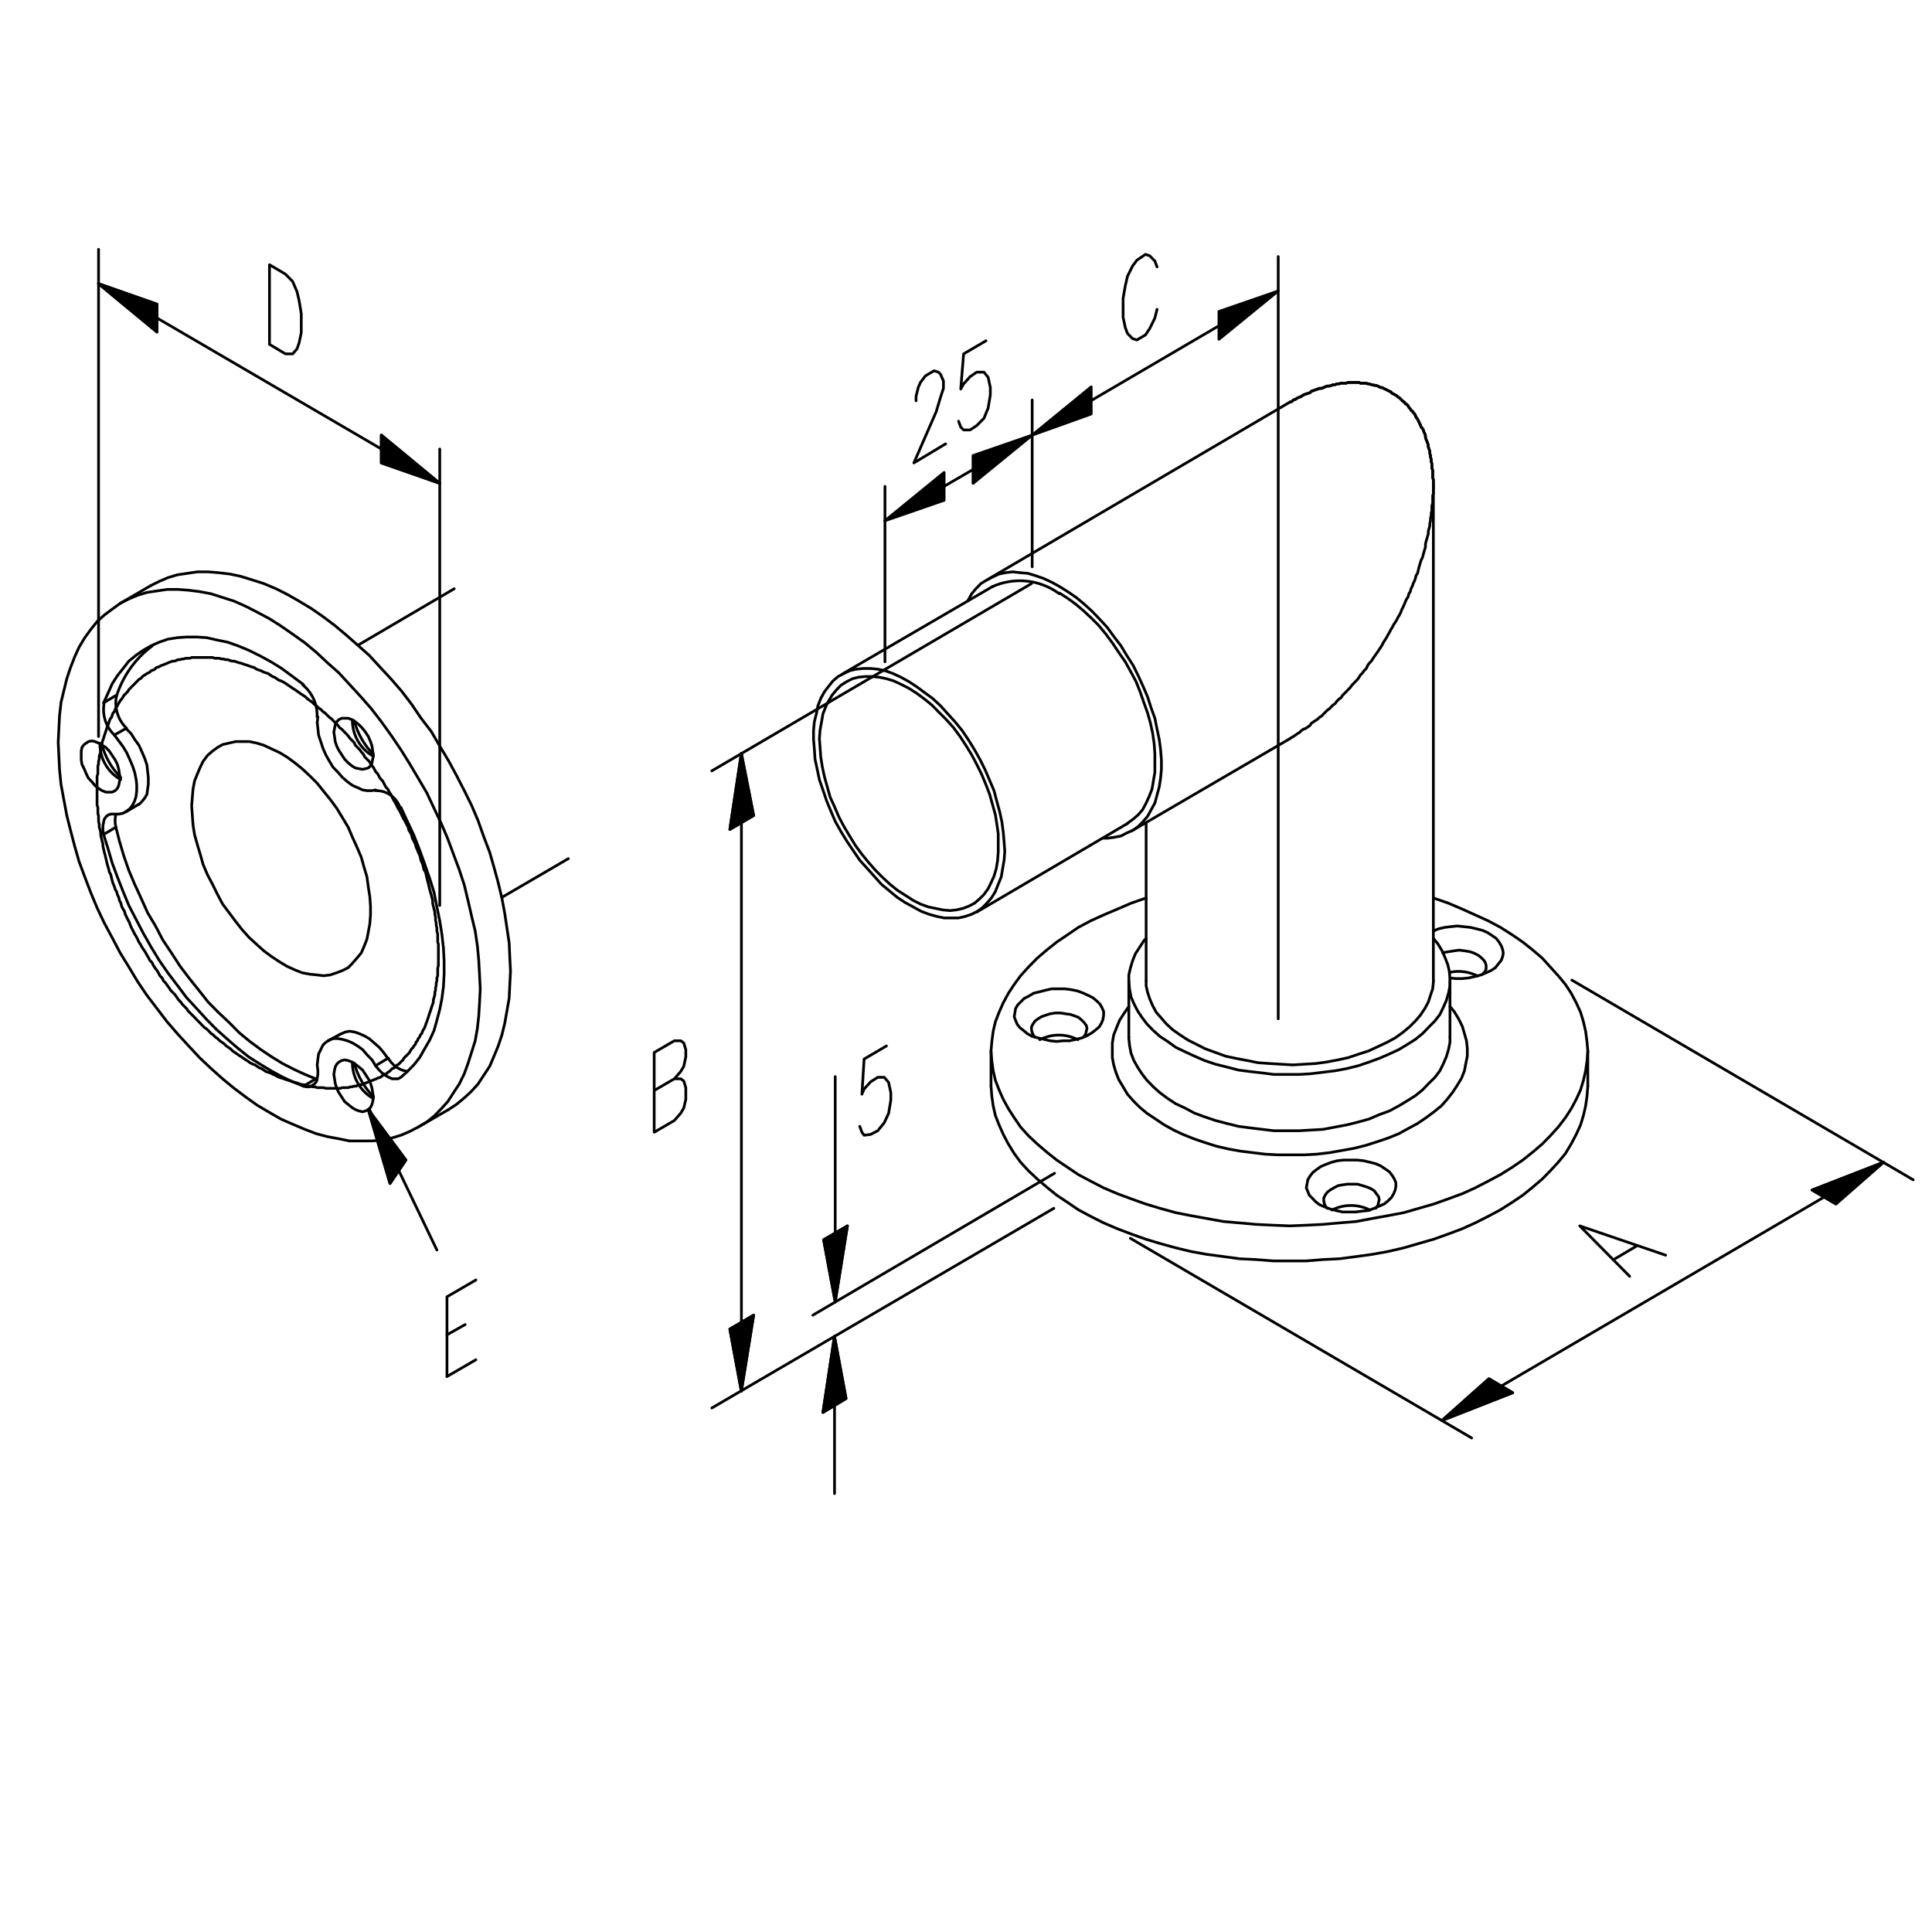 <?xml version="1.0" encoding="utf-8"?>
<!-- Generator: Adobe Illustrator 25.2.2, SVG Export Plug-In . SVG Version: 6.00 Build 0)  -->
<svg version="1.1" id="Layer_1" xmlns="http://www.w3.org/2000/svg" xmlns:xlink="http://www.w3.org/1999/xlink" x="0px" y="0px"
	 viewBox="0 0 1417.3 1417.3" style="enable-background:new 0 0 1417.3 1417.3;" xml:space="preserve">
<style type="text/css">
	.st0{fill:none;stroke:#000000;stroke-width:2;stroke-linecap:round;stroke-linejoin:round;stroke-miterlimit:10;}
	
		.st1{clip-path:url(#SVGID_2_);fill:none;stroke:#000000;stroke-width:2;stroke-linecap:round;stroke-linejoin:round;stroke-miterlimit:10;}
	
		.st2{clip-path:url(#SVGID_4_);fill:none;stroke:#000000;stroke-width:2;stroke-linecap:round;stroke-linejoin:round;stroke-miterlimit:10;}
	
		.st3{clip-path:url(#SVGID_6_);fill:none;stroke:#000000;stroke-width:2;stroke-linecap:round;stroke-linejoin:round;stroke-miterlimit:10;}
	
		.st4{clip-path:url(#SVGID_8_);fill:none;stroke:#000000;stroke-width:2;stroke-linecap:round;stroke-linejoin:round;stroke-miterlimit:10;}
	
		.st5{clip-path:url(#SVGID_10_);fill:none;stroke:#000000;stroke-width:2;stroke-linecap:round;stroke-linejoin:round;stroke-miterlimit:10;}
	
		.st6{clip-path:url(#SVGID_12_);fill:none;stroke:#000000;stroke-width:2;stroke-linecap:round;stroke-linejoin:round;stroke-miterlimit:10;}
	
		.st7{clip-path:url(#SVGID_14_);fill:none;stroke:#000000;stroke-width:2;stroke-linecap:round;stroke-linejoin:round;stroke-miterlimit:10;}
	
		.st8{clip-path:url(#SVGID_16_);fill:none;stroke:#000000;stroke-width:2;stroke-linecap:round;stroke-linejoin:round;stroke-miterlimit:10;}
	
		.st9{clip-path:url(#SVGID_18_);fill:none;stroke:#000000;stroke-width:2;stroke-linecap:round;stroke-linejoin:round;stroke-miterlimit:10;}
	
		.st10{clip-path:url(#SVGID_20_);fill:none;stroke:#000000;stroke-width:2;stroke-linecap:round;stroke-linejoin:round;stroke-miterlimit:10;}
	
		.st11{clip-path:url(#SVGID_22_);fill:none;stroke:#000000;stroke-width:2;stroke-linecap:round;stroke-linejoin:round;stroke-miterlimit:10;}
	
		.st12{clip-path:url(#SVGID_24_);fill:none;stroke:#000000;stroke-width:2;stroke-linecap:round;stroke-linejoin:round;stroke-miterlimit:10;}
	
		.st13{clip-path:url(#SVGID_26_);fill:none;stroke:#000000;stroke-width:2;stroke-linecap:round;stroke-linejoin:round;stroke-miterlimit:10;}
	
		.st14{clip-path:url(#SVGID_28_);fill:none;stroke:#000000;stroke-width:2;stroke-linecap:round;stroke-linejoin:round;stroke-miterlimit:10;}
	
		.st15{clip-path:url(#SVGID_30_);fill:none;stroke:#000000;stroke-width:2;stroke-linecap:round;stroke-linejoin:round;stroke-miterlimit:10;}
	
		.st16{clip-path:url(#SVGID_32_);fill:none;stroke:#000000;stroke-width:2;stroke-linecap:round;stroke-linejoin:round;stroke-miterlimit:10;}
	
		.st17{clip-path:url(#SVGID_34_);fill:none;stroke:#000000;stroke-width:2;stroke-linecap:round;stroke-linejoin:round;stroke-miterlimit:10;}
</style>
<line class="st0" x1="522.2" y1="565.5" x2="756.7" y2="428.1"/>
<line class="st0" x1="522.2" y1="1032.9" x2="773.1" y2="886.4"/>
<line class="st0" x1="543.9" y1="552.6" x2="543.9" y2="969.6"/>
<polyline class="st0" points="535.4,608.4 543.9,552.6 552.9,598.2 535.4,608.4 "/>
<polyline class="st0" points="552.9,964.8 543.9,1020.6 535.4,975 552.9,964.8 "/>
<polyline class="st0" points="494.7,791.4 499.4,791.4 501.6,793 503.1,797.9 503.1,806.5 501.6,812.9 499.4,816.6 494.7,822 
	479.9,830.6 479.9,772.1 494.7,763.5 499.4,763.5 501.6,765.1 503.1,770 503.1,775.3 501.6,782.3 499.4,786 494.7,791.4 479.9,800 
	"/>
<polygon points="535.4,975 552.8,964.8 543.8,1020.6 "/>
<polygon class="st0" points="535.4,975 552.8,964.8 543.8,1020.6 "/>
<polygon points="543.8,552.7 552.8,598.3 535.4,608.5 "/>
<polygon class="st0" points="535.4,608.5 552.8,598.3 543.8,552.7 "/>
<line class="st0" x1="649.2" y1="485.5" x2="649.2" y2="356.8"/>
<line class="st0" x1="757.2" y1="415.8" x2="757.2" y2="293.4"/>
<polygon points="713.7,334.2 757.2,319.2 713.7,354.6 "/>
<polygon class="st0" points="713.8,354.6 713.8,334.2 757.2,319.2 "/>
<polygon points="692.6,346.6 692.6,367 649.2,382 "/>
<polygon class="st0" points="649.2,382 692.6,346.6 692.6,367 "/>
<line class="st0" x1="649.2" y1="382" x2="757.2" y2="319.2"/>
<polyline class="st0" points="672,294 672,290.8 673.6,284.3 675.2,280.6 678.9,275.7 685.2,272 688.4,273 690,274.6 692.1,279.5 
	692.1,284.9 690,291.3 686.8,302 670.4,339.6 693.7,325.6 "/>
<polyline class="st0" points="723.3,250 706.9,259.6 704.8,285.4 706.9,281.6 711.7,276.3 716.5,273 721.8,273 724.9,276.8 
	726.5,284.3 726.5,289.7 724.9,299.3 721.8,306.9 716.5,312.2 711.7,315.4 706.9,315.4 704.8,313.3 703.2,309 "/>
<line class="st0" x1="1079.6" y1="1054.9" x2="829.2" y2="908.4"/>
<line class="st0" x1="1403.5" y1="865.5" x2="1153.1" y2="719"/>
<line class="st0" x1="1101.3" y1="1016.8" x2="1381.8" y2="852.6"/>
<polyline class="st0" points="1109.7,1021.7 1057.9,1042 1092.3,1011.4 1109.7,1021.7 "/>
<polyline class="st0" points="1329.4,873 1381.8,852.6 1346.8,883.2 1329.4,873 "/>
<polyline class="st0" points="1195.5,936.3 1158.9,899.3 1221.9,920.8 "/>
<line class="st0" x1="1183.8" y1="924" x2="1200.2" y2="914.3"/>
<polygon points="1329.3,873 1381.7,852.6 1346.8,883.2 "/>
<polygon class="st0" points="1381.7,852.6 1329.3,873 1346.8,883.2 "/>
<polygon points="1092.2,1011.5 1109.7,1021.7 1057.8,1042.1 "/>
<polygon class="st0" points="1057.8,1042.1 1092.2,1011.5 1109.7,1021.7 "/>
<line class="st0" x1="596.3" y1="964.8" x2="773.6" y2="860.7"/>
<line class="st0" x1="612.7" y1="789.8" x2="612.7" y2="904.1"/>
<polyline class="st0" points="621.7,899.3 612.7,955.1 604.2,909.5 621.7,899.3 "/>
<polygon points="604.2,909.5 621.6,899.3 612.7,955.1 "/>
<polygon class="st0" points="604.2,909.5 621.6,899.3 612.7,955.1 "/>
<line class="st0" x1="612.2" y1="980.3" x2="612.2" y2="1095.7"/>
<polyline class="st0" points="603.7,1036.1 612.2,980.3 620.7,1025.9 603.7,1036.1 "/>
<polygon points="612.1,980.4 620.6,1026 603.7,1036.2 "/>
<polygon class="st0" points="603.7,1036.2 620.6,1026 612.1,980.3 "/>
<polyline class="st0" points="650.3,767.3 633.9,776.9 632.3,802.7 633.9,798.9 638.7,793.6 643.9,790.3 648.7,790.3 651.9,794.1 
	653.5,801.6 653.5,807 651.9,816.7 648.7,823.6 643.9,829.5 638.7,832.2 633.9,832.8 632.3,830.6 630.7,826.3 "/>
<line class="st0" x1="937.7" y1="747.4" x2="937.7" y2="188.2"/>
<polygon points="894.2,228.5 937.6,213.5 894.2,248.9 "/>
<polygon class="st0" points="894.2,248.9 894.2,228.5 937.6,213.5 "/>
<polygon points="800.6,283.8 800.6,303.6 757.2,319.2 "/>
<polygon class="st0" points="757.2,319.2 800.5,283.8 800.5,303.7 "/>
<line class="st0" x1="757.2" y1="319.2" x2="937.7" y2="213.5"/>
<polyline class="st0" points="848.8,195.8 847.2,191.5 843.5,187.7 840.3,186.6 834,190.9 830.8,195.2 827.1,202.7 825.5,209.7 
	823.9,218.8 823.9,232.8 825.5,240.3 827.1,244.6 830.8,248.4 834,249.4 840.3,245.7 843.5,240.9 847.2,233.3 848.8,226.9 "/>
<polyline class="st0" points="280.8,788.8 281.9,788.2 283.5,787.7 284.5,786.6 285.6,786.1 286.7,785 287.7,783.9 289.3,783.4 
	290.4,782.3 291.4,781.2 292.5,780.7 293.5,779.6 294.6,778.5 295.7,777.5 296.2,776.4 297.2,775.3 298.3,774.3 299.4,773.2 
	300.4,772.1 301,771 302,769.4 303.1,768.4 303.6,767.3 304.7,766.2 305.2,764.6 306.2,763.5 306.8,761.9 307.8,760.8 308.4,759.2 
	309.4,758.2 310,756.5 310.5,755.5 311.5,753.9 312.1,752.3 312.6,750.6 313.1,749.6 313.6,748 314.2,746.3 314.7,744.7 
	315.2,743.1 315.8,741.5 316.3,739.9 316.8,738.3 317.4,736.7 317.9,735.1 317.9,733.5 318.4,731.9 319,729.7 319,728.1 
	319.5,726.5 319.5,724.9 320,722.7 320,721.1 320.5,719.5 320.5,717.4 321.1,715.8 321.1,714.2 321.1,712 321.1,710.4 321.6,708.2 
	321.6,706.6 321.6,704.5 321.6,702.9 321.6,700.7 321.6,698.6 321.6,697 321.6,694.8 321.6,692.7 321.1,691.1 321.1,688.9 
	321.1,686.8 321.1,685.2 320.5,683 320.5,680.9 320,678.7 320,677.1 319.5,675 319.5,672.8 319,670.7 319,669.1 318.4,666.9 
	317.9,664.8 317.4,662.6 317.4,660.5 316.8,658.3 316.3,656.2 315.8,654.6 315.2,652.4 314.7,650.3 314.2,648.1 313.6,646 
	313.1,643.9 312.6,641.7 312.1,639.6 311,638 310.5,635.8 310,633.7 308.9,631.5 308.4,629.4 307.8,627.2 306.8,625.1 306.2,623.5 
	305.2,621.3 304.7,619.2 303.6,617 302.5,614.9 302,612.7 301,610.6 299.9,609 299.4,606.8 298.3,604.7 297.2,602.5 296.2,600.9 
	295.1,598.8 294.1,596.6 293,594.5 292,592.9 290.9,590.7 289.8,588.6 288.8,587 287.7,584.8 286.7,582.7 285.6,581.1 284.5,578.9 
	283,577.3 281.9,575.2 280.8,573 279.2,571.4 278.2,569.8 277.1,567.7 275.5,566 274.5,563.9 273.4,562.3 271.8,560.1 270.8,558.5 
	269.2,556.9 267.6,555.3 266.5,553.2 265,551.5 263.9,550 262.3,548.3 260.7,546.7 259.7,544.6 258.1,543 256.5,541.4 255.4,539.8 
	253.8,538.1 252.2,536.5 250.7,534.9 249.1,533.8 248,532.2 246.4,530.6 244.8,529 243.3,527.4 241.7,526.3 240.1,524.7 
	238.5,523.1 236.9,522 235.3,520.4 233.7,519.3 232.1,517.8 230.6,516.7 229,515.1 227.4,514 225.8,512.9 224.2,511.3 222.6,510.2 
	221,509.2 219.4,508.1 217.9,507 216.3,505.9 214.7,504.9 213.1,503.8 211.5,502.7 209.9,501.6 208.3,500.6 206.2,499.5 204.6,499 
	203,497.9 201.4,496.8 199.9,496.3 198.3,495.2 196.7,494.1 195.1,493.6 193.5,493.1 191.4,492 189.8,491.5 188.2,490.9 
	186.6,489.8 185,489.3 183.4,488.8 181.9,488.2 180.3,487.7 178.7,487.2 177.1,486.6 175,486.1 173.4,485.5 171.8,485 170.2,485 
	168.6,484.5 167,483.9 165.4,483.9 163.9,483.4 162.3,483.4 160.7,482.9 159.1,482.9 157.5,482.9 155.9,482.3 154.3,482.3 
	152.7,482.3 151.2,482.3 150.1,482.3 148.5,482.3 146.9,482.3 145.3,482.3 143.8,482.3 142.2,482.3 140.6,482.3 139.5,482.9 
	137.9,482.9 136.3,482.9 134.8,483.4 133.7,483.4 132.1,483.9 130.5,483.9 129.5,484.5 127.9,485 126.8,485 125.2,485.5 
	123.6,486.1 122.6,486.6 121,487.2 119.9,487.7 118.3,488.2 117.3,488.8 116.2,489.3 114.6,489.8 113.6,490.9 112.5,491.5 
	110.9,492 109.9,493.1 108.8,493.6 107.8,494.1 106.2,495.2 105.1,495.8 104.1,496.8 103,497.9 101.9,498.4 100.9,499.5 99.8,500.6 
	98.8,501.6 97.7,502.7 96.6,503.8 95.6,504.9 94.5,505.9 94,507 92.9,508.1 91.9,509.2 90.8,510.2 90.3,511.3 89.2,512.9 88.2,514 
	87.6,515.1 86.6,516.7 86.1,517.8 85,519.3 84.5,520.4 83.9,522 82.9,523.1 82.3,524.7 81.8,526.3 80.8,527.4 80.2,529 79.7,530.6 
	79.2,532.2 78.6,533.3 78.1,534.9 77.6,536.5 77.1,538.1 76.5,539.8 76,541.4 75.5,543 74.9,544.6 74.9,546.2 74.4,548.3 73.9,550 
	73.9,551.5 73.3,553.2 72.8,554.8 72.8,556.9 72.3,558.5 72.3,560.1 71.8,562.3 71.8,563.9 71.8,565.5 71.8,567.7 71.2,569.3 
	71.2,571.4 71.2,573 71.2,575.2 71.2,576.8 71.2,578.9 71.2,581.1 71.2,582.7 71.2,584.8 71.2,586.4 71.2,588.6 71.2,590.7 
	71.8,592.3 71.8,594.5 71.8,596.6 72.3,598.8 72.3,600.4 72.3,602.5 72.8,604.7 72.8,606.8 73.3,608.4 73.9,610.6 73.9,612.7 
	74.4,614.9 74.9,617 75.5,619.2 75.5,620.8 76,622.9 76.5,625.1 77.1,627.2 77.6,629.4 78.1,631.5 78.6,633.7 79.2,635.8 
	79.7,637.4 80.2,639.6 81.3,641.7 81.8,643.9 82.3,646 82.9,648.1 83.9,650.3 84.5,652.4 85.5,654 86.1,656.2 87.1,658.3 
	87.6,660.5 88.7,662.6 89.2,664.8 90.3,666.9 91.3,668.5 91.9,670.7 92.9,672.8 94,675 95.1,677.1 95.6,678.7 96.6,680.9 97.7,683 
	98.8,685.2 99.8,686.8 100.9,688.9 101.9,691.1 103,692.7 104.1,694.8 105.6,697 106.7,698.6 107.8,700.7 108.8,702.3 109.9,704.5 
	111.5,706.1 112.5,708.2 113.6,709.9 115.2,712 116.2,713.6 117.3,715.8 118.9,717.4 119.9,719.5 121.5,721.1 122.6,722.7 
	124.2,724.9 125.2,726.5 126.8,728.1 128.4,729.7 129.5,731.3 131,733.5 132.6,735.1 133.7,736.7 135.3,738.3 136.9,739.9 
	137.9,741.5 139.5,743.1 141.1,744.7 142.7,746.3 144.3,748 145.3,749 146.9,750.6 148.5,752.3 150.1,753.9 151.7,754.9 
	153.3,756.5 154.9,758.2 156.4,759.2 158,760.8 159.6,761.9 161.2,763.5 162.8,764.6 164.4,765.7 166,767.3 167.6,768.4 
	169.1,769.4 170.7,771 172.3,772.1 173.9,773.2 175.5,774.3 177.1,775.3 178.7,776.4 180.3,777.5 181.9,778.5 183.4,779.6 
	185.6,780.7 187.1,781.2 188.7,782.3 190.3,783.4 191.9,783.9 193.5,785 195.1,786.1 196.7,786.6 198.3,787.1 200.4,788.2 
	202,788.8 203.6,789.8 205.1,790.4 206.7,790.9 208.3,791.4 209.9,792 211.5,792.5 213.1,793 214.7,793.6 216.8,794.1 218.4,794.6 
	220,795.2 221.6,795.7 223.1,795.7 224.7,796.3 226.3,796.8 227.9,796.8 229.5,797.3 231.1,797.3 232.7,797.9 234.3,797.9 
	235.9,797.9 237.4,797.9 239,798.4 240.6,798.4 242.2,798.4 243.3,798.4 244.8,798.4 246.4,798.4 248,798.4 249.6,798.4 
	251.2,797.9 252.2,797.9 253.8,797.9 255.4,797.9 257,797.3 258.1,797.3 259.7,796.8 261.2,796.8 262.3,796.3 263.9,795.7 
	265.5,795.7 266.5,795.2 268.1,794.6 269.2,794.1 270.8,793.6 271.8,793 273.4,792.5 274.5,792 276.1,791.4 277.1,790.9 
	278.7,790.4 279.8,789.8 280.8,788.8 "/>
<line class="st0" x1="72.3" y1="182.9" x2="72.3" y2="540.3"/>
<line class="st0" x1="322.6" y1="329.4" x2="322.6" y2="664.2"/>
<line class="st0" x1="115.2" y1="233.3" x2="279.8" y2="329.4"/>
<polyline class="st0" points="115.2,243.5 72.3,208.1 115.2,223.1 115.2,243.5 "/>
<polyline class="st0" points="279.8,319.2 322.6,354.6 279.8,339.6 279.8,319.2 "/>
<polyline class="st0" points="197.7,252.6 197.7,194.2 209.4,201.1 214.7,206.5 217.9,214 219.4,220.4 221,230.1 221,244.1 
	219.4,251.6 217.9,255.9 214.7,259.6 209.4,259.6 197.7,252.6 "/>
<polygon points="279.7,339.6 279.7,319.2 322.6,354.6 "/>
<polygon class="st0" points="279.7,319.2 279.7,339.6 322.6,354.6 "/>
<polygon points="72.2,208.1 115.1,223.2 115.1,243.6 "/>
<polygon class="st0" points="72.2,208.1 115.1,223.2 115.1,243.6 "/>
<line class="st0" x1="270.8" y1="813.4" x2="320.5" y2="917"/>
<polyline class="st0" points="286.1,868.2 270.2,814 297.8,851 286.1,868.2 "/>
<polygon points="270.2,814 297.7,851 286.1,868.2 "/>
<polygon class="st0" points="286.1,868.2 297.7,851 270.2,814 "/>
<polyline class="st0" points="327.9,1009.8 327.9,951.3 349.1,939 "/>
<line class="st0" x1="327.9" y1="979.2" x2="341.2" y2="971.7"/>
<line class="st0" x1="327.9" y1="1009.8" x2="349.1" y2="997.5"/>
<line class="st0" x1="306.8" y1="826.8" x2="329" y2="814"/>
<line class="st0" x1="110.4" y1="429.7" x2="88.2" y2="442.6"/>
<line class="st0" x1="368.2" y1="658.3" x2="416.9" y2="629.9"/>
<line class="st0" x1="333.2" y1="431.9" x2="262.8" y2="473.2"/>
<line class="st0" x1="249.6" y1="758.7" x2="240.6" y2="763.5"/>
<line class="st0" x1="92.4" y1="595.6" x2="101.4" y2="590.2"/>
<polyline class="st0" points="352.3,725.4 351.8,715.2 351.2,704.5 350.2,693.8 348.6,683 345.9,671.8 343.3,660.5 340.6,649.2 
	336.9,638 332.7,626.7 328.5,615.4 323.7,604.1 318.4,592.9 313.1,581.6 306.8,570.9 300.4,560.1 294.1,550 287.2,539.8 
	279.8,529.5 272.4,519.9 264.4,510.8 256.5,502.2 248.6,493.6 240.1,486.1 232.1,478.6 223.7,471.6 214.7,465.2 206.2,459.3 
	197.7,453.9 188.7,449.1 180.3,444.8 171.8,441 163.3,438.3 154.9,435.6 146.4,434 138.4,433 130.5,432.4 122.6,432.4 115.2,433.5 
	107.8,434.6 100.9,436.7 94.5,439.4 88.2,442.6 82.3,446.9 76.5,451.2 71.2,456 66.5,461.9 62.2,467.8 58,474.8 54.8,481.8 
	51.7,489.8 49,497.9 46.9,506.5 44.8,515.1 43.7,524.7 43.2,534.4 42.7,544.6 43.2,554.8 43.7,565 44.8,575.7 46.9,587 49,598.2 
	51.7,609 54.8,620.8 58,632 62.2,643.3 66.5,654.6 71.2,665.9 76.5,677.1 82.3,687.9 88.2,699.1 94.5,709.3 100.9,720 107.8,730.2 
	115.2,739.9 122.6,749.6 130.5,758.7 138.4,767.3 146.4,775.9 154.9,783.9 163.3,791.4 171.8,798.4 180.3,804.8 188.7,810.8 
	197.7,816.1 206.2,821 214.7,824.7 223.7,828.5 232.1,831.7 240.1,833.8 248.6,835.4 256.5,837 264.4,837 272.4,837 279.8,836.5 
	287.2,834.9 294.1,832.8 300.4,830.1 306.8,826.8 313.1,823.1 318.4,818.8 323.7,813.4 328.5,808.1 332.7,801.6 336.9,795.2 
	340.6,787.7 343.3,780.2 345.9,772.1 348.6,763.5 350.2,754.4 351.2,745.3 351.8,735.6 352.3,725.4 "/>
<polyline class="st0" points="88.2,570.9 87.6,567.7 87.1,564.4 86.1,560.7 84.5,557.5 82.3,554.2 80.2,551 77.6,548.3 74.9,546.7 
	72.3,545.1 69.6,544 67.5,543.5 64.9,544 63.3,545.1 61.7,546.2 60.1,548.3 59.6,551 59.6,554.2 59.6,557.5 60.1,560.7 61.7,563.9 
	63.3,567.7 64.9,570.9 67.5,573.6 69.6,576.2 72.3,578.4 74.9,580 77.6,581.1 80.2,581.1 82.3,581.1 84.5,580 86.1,578.4 
	87.1,576.2 87.6,573.6 88.2,570.9 "/>
<polyline class="st0" points="274,804.8 273.4,801.6 272.9,798.4 271.8,794.6 270.2,791.4 268.1,788.2 266,785 263.4,782.8 
	260.7,780.7 258.1,779.1 255.4,778 252.8,777.5 250.7,778 248.6,779.1 247,780.7 245.9,782.8 245.4,785 244.9,788.2 245.4,791.4 
	245.9,794.6 247,798.4 248.6,801.6 250.7,804.8 252.8,808.1 255.4,810.2 258.1,812.4 260.7,814 263.4,815 266,815.6 268.1,815 
	270.2,814 271.8,812.4 272.9,810.2 273.4,808.1 274,804.8 "/>
<polyline class="st0" points="274,554.2 273.4,551 272.9,547.3 271.8,544 270.2,540.3 268.1,537.1 266,534.4 263.4,531.7 
	260.7,529.5 258.1,527.9 255.4,526.9 252.8,526.9 250.7,526.9 248.6,527.9 247,529.5 245.9,531.7 245.4,534.4 244.9,537.1 
	245.4,540.3 245.9,544 247,547.3 248.6,550.5 250.7,553.7 252.8,556.9 255.4,559.6 258.1,561.8 260.7,563.4 263.4,563.9 266,564.4 
	268.1,563.9 270.2,563.4 271.8,561.8 272.9,559.6 273.4,556.9 274,554.2 "/>
<polyline class="st0" points="222.6,502.2 214.7,496.3 206.7,490.4 198.8,485.5 190.9,481.2 182.4,477 174.4,473.7 167,471.1 
	159.1,469.5 151.7,467.8 144.3,467.3 136.9,467.3 130,467.8 123.1,468.9 116.8,471.1 110.9,473.7 105.1,477 99.8,480.7 94.5,485 
	90.3,490.4 86.1,495.7 82.3,501.6 79.2,508.6 76,515.6 "/>
<g>
	<g>
		<defs>
			<rect id="SVGID_1_" x="33" y="173.1" width="1380.3" height="932.5"/>
		</defs>
		<clipPath id="SVGID_2_">
			<use xlink:href="#SVGID_1_"  style="overflow:visible;"/>
		</clipPath>
		<path class="st1" d="M76.4,515.7c-1.6,8.6,1.2,17.5,7.5,23.5"/>
	</g>
</g>
<polyline class="st0" points="83.9,539.2 87.1,543.5 90.3,547.8 92.9,552.1 95.1,556.9 97.2,561.8 98.8,566.6 99.8,571.4 
	100.3,575.7 100.3,580 99.8,584.3 98.8,587.5 97.2,590.7 95.1,593.4 92.9,595 90.3,596.6 87.1,597.2 83.9,597.2 81.3,597.2 
	79.7,597.7 78.1,598.8 76.5,600.9 76,603.1 75.5,605.8 75.5,609 76,612.2 79.2,622.4 82.3,633.1 86.1,643.3 90.3,654 94.5,664.2 
	99.8,674.4 105.1,684.6 110.9,694.8 116.8,704.5 123.1,713.6 130,722.7 136.9,731.9 144.3,739.9 151.7,748 159.1,755.5 167,762.5 
	174.4,768.9 182.4,775.3 190.9,780.7 198.8,785.5 206.7,789.8 214.7,793.6 222.6,796.8 224.7,797.3 227.4,797.3 229,796.3 
	230.6,795.2 232.1,793.6 232.7,790.9 233.2,788.2 233.2,785.5 232.7,781.2 233.2,776.9 233.7,773.2 235.3,770 236.9,766.7 
	239,764.6 241.7,763 244.3,761.9 248,761.9 251.2,762.5 254.9,763.5 258.6,765.1 262.3,767.3 266,770 269.2,773.7 272.9,777.5 
	275.5,781.8 277.7,784.5 280.3,787.1 282.4,788.7 285.1,790.3 287.7,791.4 289.8,791.4 292,791.4 294.1,790.3 298.8,786.1 
	303.6,781.2 307.8,775.9 311.5,769.4 315.2,763 318.4,756 320.5,748.5 322.6,740.5 324.2,732.4 325.3,723.8 325.8,714.7 325.8,705 
	325.3,695.4 324.2,685.7 322.6,675.5 320.5,665.3 318.4,654.6 315.2,644.4 311.5,633.7 307.8,623.5 303.6,612.7 298.8,602.5 
	294.1,592.3 "/>
<g>
	<g>
		<defs>
			<rect id="SVGID_3_" x="33" y="173.1" width="1380.3" height="932.5"/>
		</defs>
		<clipPath id="SVGID_4_">
			<use xlink:href="#SVGID_3_"  style="overflow:visible;"/>
		</clipPath>
		<path class="st2" d="M293.5,592.5c-2.7-7.7-10-12.7-18-12.5"/>
	</g>
</g>
<polyline class="st0" points="275.5,579.5 272.9,580 269.2,580 266,579.5 262.3,577.8 258.6,576.2 254.9,573.5 251.2,570.3 
	248,566.6 244.3,562.8 241.7,558.5 239,553.7 236.9,548.9 235.3,544 233.7,539.2 233.2,534.4 232.7,530.1 233.2,525.8 "/>
<g>
	<g>
		<defs>
			<rect id="SVGID_5_" x="33" y="173.1" width="1380.3" height="932.5"/>
		</defs>
		<clipPath id="SVGID_6_">
			<use xlink:href="#SVGID_5_"  style="overflow:visible;"/>
		</clipPath>
		<path class="st3" d="M232.6,525.9c0.4-9-3.5-17.7-10.4-23.4"/>
	</g>
</g>
<polyline class="st0" points="329,814 334.8,810.2 340.6,805.4 345.9,800.5 350.7,795.2 354.9,788.8 359.2,782.3 362.4,774.8 
	365.5,767.3 368.2,759.2 370.3,750.6 371.9,741.5 373.5,732.4 374,722.2 374.5,712.5 374,702.3 373.5,691.6 371.9,680.9 
	370.3,670.2 368.2,658.9 365.5,647.6 362.4,636.3 359.2,625.1 354.9,613.8 350.7,602 345.9,590.7 340.6,580 334.8,568.7 329,558 
	322.6,547.3 316.3,536.5 308.9,526.9 302,516.7 294.6,507 286.7,497.9 278.7,489.3 270.8,480.7 262.3,473.2 253.8,465.7 
	245.4,458.7 236.9,452.3 228.4,446.4 219.4,441 211,436.2 202.5,431.9 193.5,428.1 185,425.4 176.6,422.8 168.6,421.1 160.1,420.1 
	152.7,419.5 144.8,419.5 137.4,420.6 130,421.7 123.1,423.8 116.8,426.5 110.4,429.7 "/>
<polyline class="st0" points="140.6,591.3 141.1,598.2 141.6,605.2 142.7,612.2 144.8,619.7 146.9,626.7 149,634.2 152.2,641.7 
	155.9,648.7 159.6,656.2 163.3,663.2 168.1,669.6 172.9,676 177.6,682 182.9,687.9 188.2,692.7 193.5,697.5 199.3,701.8 
	205.1,705.6 210.4,708.8 216.3,711.5 221.6,713.6 227.4,714.7 232.7,715.2 237.4,715.8 242.2,715.2 247,713.6 251.2,712 
	255.4,709.9 258.6,706.6 261.8,702.9 265,699.1 267.1,694.3 269.2,688.9 270.2,683.6 271.3,677.7 271.8,671.2 271.8,664.8 
	271.3,657.8 270.2,650.8 269.2,643.3 267.1,636.3 265,628.8 261.8,621.3 258.6,614.3 255.4,606.8 251.2,599.8 247,592.9 
	242.2,586.4 237.4,580.5 232.7,574.6 227.4,569.3 221.6,563.9 216.3,559.6 210.4,555.3 205.1,552.1 199.3,549.4 193.5,546.7 
	188.2,545.1 182.9,544 177.6,544 172.9,544 168.1,545.1 163.3,546.2 159.6,548.3 155.9,551 152.2,554.2 149,558.5 146.9,562.8 
	144.8,567.7 142.7,573 141.6,578.9 141.1,584.8 140.6,591.3 "/>
<g>
	<g>
		<defs>
			<rect id="SVGID_7_" x="33" y="173.1" width="1380.3" height="932.5"/>
		</defs>
		<clipPath id="SVGID_8_">
			<use xlink:href="#SVGID_7_"  style="overflow:visible;"/>
		</clipPath>
		<path class="st4" d="M284.8,776.2c2.9,5.2,7.9,8.8,13.7,9.7"/>
	</g>
</g>
<polyline class="st0" points="249.6,758.7 250.7,758.2 253.3,757.1 256.5,756.5 260.2,757.1 263.4,758.2 267.1,759.8 270.8,761.9 
	274.5,765.1 278.2,768.3 281.4,772.1 284.5,776.4 "/>
<polyline class="st0" points="85,606.8 87.6,617 90.8,627.8 94.5,638.5 98.8,648.7 103.5,658.9 108.3,669.6 114.1,679.3 
	119.4,689.5 125.8,699.1 132.1,708.8 139,717.9 145.9,726.5 152.7,735.1 160.1,742.6 168.1,750.1 175.5,757.6 183.4,764.1 
	191.4,770 199.3,775.3 207.3,780.2 215.7,784.5 223.7,788.2 231.6,791.4 232.7,792 "/>
<g>
	<g>
		<defs>
			<rect id="SVGID_9_" x="33" y="173.1" width="1380.3" height="932.5"/>
		</defs>
		<clipPath id="SVGID_10_">
			<use xlink:href="#SVGID_9_"  style="overflow:visible;"/>
		</clipPath>
		<path class="st5" d="M85,597.5c-0.8,3.1-0.8,6.4,0.1,9.5"/>
	</g>
</g>
<polyline class="st0" points="92.4,534.4 96.1,538.1 98.8,542.4 101.9,546.7 104.1,551.5 106.2,556.4 107.8,561.2 108.3,566 
	108.8,570.3 108.8,575.2 108.3,578.9 107.8,582.7 106.2,585.4 104.1,588 101.9,590.2 101.4,590.2 "/>
<g>
	<g>
		<defs>
			<rect id="SVGID_11_" x="33" y="173.1" width="1380.3" height="932.5"/>
		</defs>
		<clipPath id="SVGID_12_">
			<use xlink:href="#SVGID_11_"  style="overflow:visible;"/>
		</clipPath>
		<path class="st6" d="M85.4,510.8c-1.6,8.6,1.2,17.5,7.5,23.5"/>
	</g>
	<g>
		<defs>
			<rect id="SVGID_13_" x="33" y="173.1" width="1380.3" height="932.5"/>
		</defs>
		<clipPath id="SVGID_14_">
			<use xlink:href="#SVGID_13_"  style="overflow:visible;"/>
		</clipPath>
		<path class="st7" d="M111.7,473.8c-12.4,9.2-21.6,22.2-26.3,37"/>
	</g>
	<g>
		<defs>
			<rect id="SVGID_15_" x="33" y="173.1" width="1380.3" height="932.5"/>
		</defs>
		<clipPath id="SVGID_16_">
			<use xlink:href="#SVGID_15_"  style="overflow:visible;"/>
		</clipPath>
		<path class="st8" d="M258.5,528.1c-0.1,11,5.7,21.2,15.2,26.6"/>
	</g>
	<g>
		<defs>
			<rect id="SVGID_17_" x="33" y="173.1" width="1380.3" height="932.5"/>
		</defs>
		<clipPath id="SVGID_18_">
			<use xlink:href="#SVGID_17_"  style="overflow:visible;"/>
		</clipPath>
		<path class="st9" d="M259.8,528.7c2.5,9.3,7.3,17.8,14,24.6"/>
	</g>
</g>
<line class="st0" x1="85" y1="510.2" x2="76" y2="515.6"/>
<line class="st0" x1="284.5" y1="776.4" x2="275.5" y2="781.8"/>
<g>
	<g>
		<defs>
			<rect id="SVGID_19_" x="33" y="173.1" width="1380.3" height="932.5"/>
		</defs>
		<clipPath id="SVGID_20_">
			<use xlink:href="#SVGID_19_"  style="overflow:visible;"/>
		</clipPath>
		<path class="st10" d="M258.5,779.2c-0.1,11,5.7,21.2,15.2,26.6"/>
	</g>
	<g>
		<defs>
			<rect id="SVGID_21_" x="33" y="173.1" width="1380.3" height="932.5"/>
		</defs>
		<clipPath id="SVGID_22_">
			<use xlink:href="#SVGID_21_"  style="overflow:visible;"/>
		</clipPath>
		<path class="st11" d="M259.8,779.8c2.5,9.3,7.3,17.8,14,24.6"/>
	</g>
</g>
<line class="st0" x1="85" y1="606.8" x2="76" y2="612.2"/>
<line class="st0" x1="231.6" y1="791.4" x2="222.6" y2="796.8"/>
<line class="st0" x1="92.4" y1="534.4" x2="83.9" y2="539.2"/>
<g>
	<g>
		<defs>
			<rect id="SVGID_23_" x="33" y="173.1" width="1380.3" height="932.5"/>
		</defs>
		<clipPath id="SVGID_24_">
			<use xlink:href="#SVGID_23_"  style="overflow:visible;"/>
		</clipPath>
		<path class="st12" d="M73.3,545.3c-0.2,11,5.7,21.2,15.2,26.6"/>
	</g>
	<g>
		<defs>
			<rect id="SVGID_25_" x="33" y="173.1" width="1380.3" height="932.5"/>
		</defs>
		<clipPath id="SVGID_26_">
			<use xlink:href="#SVGID_25_"  style="overflow:visible;"/>
		</clipPath>
		<path class="st13" d="M74.6,545.8c2.4,9.3,7.3,17.8,14,24.6"/>
	</g>
</g>
<line class="st0" x1="716.5" y1="669.1" x2="827.1" y2="604.1"/>
<line class="st0" x1="728.1" y1="430.3" x2="617.5" y2="494.7"/>
<line class="st0" x1="830.3" y1="609.5" x2="946.2" y2="541.9"/>
<line class="st0" x1="946.2" y1="295" x2="724.9" y2="424.9"/>
<line class="st0" x1="1051.5" y1="719.5" x2="1051.5" y2="356.8"/>
<line class="st0" x1="840.8" y1="603.6" x2="840.8" y2="719.5"/>
<line class="st0" x1="1164.8" y1="796.8" x2="1164.8" y2="771"/>
<line class="st0" x1="727" y1="771" x2="727" y2="796.8"/>
<line class="st0" x1="1063.7" y1="760.8" x2="1063.7" y2="719.5"/>
<line class="st0" x1="828.1" y1="719.5" x2="828.1" y2="760.8"/>
<polyline class="st0" points="666.7,500 660.9,496.8 655.1,494.1 649.2,492 643.9,490.9 638.7,490.4 633.3,490.4 628.1,490.9 
	623.3,492 619.1,494.1 614.8,496.3 611.1,499.5 608,503.3 604.8,507.5 602.1,512.4 600,517.8 599,523.1 597.4,529.5 596.8,536 
	596.8,542.4 597.4,549.4 597.9,556.9 599.5,564.4 601.1,572 603.7,579.5 606.4,587.5 609.5,595 612.7,602.5 616.9,610 621.2,617 
	625.9,624 630.7,631 636,636.9 641.3,642.8 646.6,648.7 652.4,653.5 658.2,658.3 664,662.1 669.9,665.3 675.7,668.5 681.5,670.7 
	687.3,672.3 692.6,673.4 697.9,673.4 703.2,673.4 708,672.3 712.8,670.7 717,668.5 720.7,665.9 724.4,662.1 727.6,658.3 730.2,654 
	732.3,648.7 734.5,643.3 735.5,637.4 736.6,631 737.1,624.5 736.6,617.6 736,610.6 735,603.1 733.4,595.6 731.3,588 729.2,580 
	726,572.5 722.8,565 719.1,557.5 714.9,550 710.6,543 705.9,536 700.6,529.5 695.3,523.7 690,517.8 684.2,512.4 678.3,508.1 
	672.5,503.8 666.7,500 "/>
<g>
	<g>
		<defs>
			<rect id="SVGID_27_" x="33" y="173.1" width="1380.3" height="932.5"/>
		</defs>
		<clipPath id="SVGID_28_">
			<use xlink:href="#SVGID_27_"  style="overflow:visible;"/>
		</clipPath>
		<path class="st14" d="M777,435.5c-14.3-10.5-33.2-12.4-49.3-5"/>
	</g>
</g>
<polyline class="st0" points="827.1,604.1 827.6,603.6 831.3,600.9 835,597.7 838.2,594 840.8,589.1 843,584.3 845.1,578.9 
	846.1,573 847.2,566.6 847.2,560.1 847.2,553.2 846.7,545.7 845.6,538.1 844,530.6 841.9,523.1 839.2,515.6 836.6,508.1 833.4,500 
	829.7,493.1 825.5,485.5 820.7,478.6 816,471.6 811.2,465.1 805.9,458.7 800.6,453.4 794.8,448 789,443.1 783.2,438.9 777.3,435.1 
	"/>
<polyline class="st0" points="666.7,504.9 661.4,502.2 655.6,499.5 650.3,497.9 645,496.8 639.7,496.3 634.4,496.3 629.7,496.8 
	625.4,497.9 621.2,500 616.9,502.7 613.8,505.9 610.6,509.7 608,514 605.8,518.3 603.7,523.7 602.7,529.5 601.6,535.5 601.1,541.9 
	601.6,548.3 602.1,555.3 603.2,562.3 604.8,569.8 606.9,577.3 609,584.8 612.2,591.8 615.4,599.3 619.1,606.3 623.3,613.3 
	627.5,620.2 632.3,626.7 637.1,632.6 642.3,638.5 647.7,643.9 652.9,648.7 658.2,653 664,656.7 669.9,660.5 675.2,663.2 681,665.3 
	686.3,666.4 691.6,667.5 696.9,668 701.6,667.5 706.4,666.4 710.6,664.8 714.9,662.6 718.6,659.4 721.8,656.2 724.9,651.9 
	727,647.6 729.2,642.8 730.8,637.4 731.8,631.5 732.3,625.1 732.3,618.6 732.3,611.7 731.3,604.7 730.2,597.7 728.1,590.2 
	726,582.7 723.3,575.7 720.2,568.2 716.5,560.7 712.8,553.7 708.5,546.7 704.3,540.3 699.5,533.8 694.2,527.9 688.9,522.6 
	683.6,517.2 678.3,512.9 672.5,508.6 666.7,504.9 "/>
<polyline class="st0" points="809.1,614.9 812.3,614.9 817,614.3 822.3,613.3 826.5,611.1 831.3,609 835,606.3 838.7,602.5 
	841.9,598.8 844.5,594 847.2,589.1 848.8,583.2 850.4,577.3 851.4,570.9 852,564.4 852,557.5 851.4,549.9 850.4,542.4 848.8,534.9 
	847.2,526.9 844.5,519.4 841.9,511.3 838.7,503.8 835,495.7 831.3,488.2 826.5,480.7 822.3,473.7 817,466.8 812.3,460.3 
	806.4,453.9 801.2,448.5 795.3,443.1 789.5,438.3 783.2,434 777.3,430.3 771.5,427.1 765.7,424.4 759.3,422.2 754,420.6 
	748.2,420.1 742.9,419.5 737.6,420.1 732.9,421.1 728.1,423.3 723.9,425.5 719.6,428.1 715.9,431.9 712.8,435.6 710.1,440.5 "/>
<polyline class="st0" points="946.2,541.9 947.8,540.8 948.8,540.3 950.4,539.2 952,538.1 953.6,537.1 954.6,536 956.2,534.9 
	957.8,534.4 959.4,533.3 961,532.2 962,530.6 963.6,529.5 965.2,528.5 966.8,527.4 967.9,526.3 969.5,525.3 971,523.7 972.1,522.6 
	973.7,521 975.3,519.9 976.3,518.8 977.9,517.2 979.5,516.1 980.6,514.5 982.2,512.9 983.8,511.8 984.8,510.2 986.4,508.6 
	987.5,507.5 989,505.9 990.6,504.3 991.7,502.7 993.3,501.1 994.3,500 995.9,498.4 997,496.8 998,495.2 999.6,493.6 1000.7,492 
	1002.3,490.4 1003.3,488.2 1004.4,486.6 1006,485 1007,483.4 1008.1,481.8 1009.2,480.2 1010.8,478 1011.8,476.4 1012.9,474.8 
	1013.9,473.2 1015,471.1 1016,469.5 1017.1,467.8 1018.2,465.7 1019.2,464.1 1020.3,461.9 1021.3,460.3 1022.4,458.2 1023.5,456.6 
	1024.5,455 1025.6,452.8 1026.6,451.2 1027.7,449 1028.2,447.5 1029.3,445.3 1030.3,443.1 1030.9,441.5 1031.9,439.4 1033,437.8 
	1033.5,435.6 1034.6,434 1035.1,431.9 1036.2,429.7 1036.7,428.1 1037.7,426 1038.3,424.4 1038.8,422.2 1039.9,420.6 1040.4,418.5 
	1040.9,416.3 1041.4,414.7 1042,412.6 1042.5,411 1043.6,408.8 1044.1,406.7 1044.6,405 1045.2,402.9 1045.7,401.3 1045.7,399.1 
	1046.2,397 1046.7,395.4 1047.3,393.2 1047.8,391.6 1047.8,389.5 1048.3,387.9 1048.9,385.7 1048.9,384.1 1049.4,382 1049.4,380.4 
	1049.9,378.2 1049.9,376.6 1050.4,374.5 1050.4,372.9 1050.4,371.2 1051,369.1 1051,367.5 1051,365.9 1051,363.7 1051.5,362.1 
	1051.5,360.5 1051.5,358.4 1051.5,356.8 1051.5,355.1 1051.5,353.5 1051.5,351.9 1051,350.3 1051,348.2 1051,346.6 1051,345 
	1050.4,343.3 1050.4,341.7 1050.4,340.1 1049.9,338.5 1049.9,336.9 1049.4,335.3 1049.4,334.2 1048.9,332.6 1048.9,331 
	1048.3,329.4 1047.8,327.8 1047.8,326.7 1047.3,325.1 1046.7,323.5 1046.2,322.4 1045.7,320.8 1045.7,319.7 1045.2,318.1 
	1044.6,317 1044.1,315.4 1043.6,314.4 1042.5,313.3 1042,311.7 1041.4,310.6 1040.9,309.5 1040.4,308.5 1039.9,307.4 1038.8,306.3 
	1038.3,304.7 1037.7,303.6 1036.7,302.5 1036.2,302 1035.1,301 1034.6,299.9 1033.5,298.8 1033,297.7 1031.9,296.6 1030.9,296.1 
	1030.3,295 1029.3,294.5 1028.2,293.4 1027.7,292.9 1026.6,291.8 1025.6,291.3 1024.5,290.2 1023.5,289.7 1022.4,289.1 
	1021.3,288.6 1020.3,287.5 1019.2,287 1018.2,286.5 1017.1,285.9 1016,285.4 1015,284.9 1013.9,284.3 1012.9,284.3 1011.8,283.8 
	1010.8,283.2 1009.2,282.7 1008.1,282.7 1007,282.2 1006,282.2 1004.4,281.6 1003.3,281.6 1002.3,281.1 1000.7,281.1 999.6,281.1 
	998,281.1 997,280.5 995.9,280.5 994.3,280.5 993.3,280.5 991.7,280.5 990.6,280.5 989,280.5 987.5,281.1 986.4,281.1 984.8,281.1 
	983.8,281.1 982.2,281.6 980.6,281.6 979.5,282.2 977.9,282.2 976.9,282.7 975.3,283.2 973.7,283.2 972.1,283.8 971,284.3 
	969.5,284.9 967.9,284.9 966.8,285.4 965.2,285.9 963.6,286.5 962,287 961,288.1 959.4,288.6 957.8,289.1 956.2,289.7 954.6,290.8 
	953.6,291.3 952,291.8 950.4,292.9 948.8,293.4 947.8,294.5 946.2,295 "/>
<polyline class="st0" points="1051.5,356.8 1051.5,355.1 1051.5,353.5 1051.5,351.9 1051,350.3 1051,348.2 1051,346.6 1051,345 
	1050.4,343.3 1050.4,341.7 1050.4,340.1 1049.9,338.5 1049.9,336.9 1049.4,335.3 1049.4,334.2 1048.9,332.6 1048.9,331 
	1048.3,329.4 1047.8,327.8 1047.8,326.7 1047.3,325.1 1046.7,323.5 1046.2,322.4 1045.7,320.8 1045.7,319.7 1045.2,318.1 
	1044.6,317 1044.1,315.4 1043.6,314.4 1042.5,313.3 1042,311.7 1041.4,310.6 1040.9,309.5 1040.4,308.5 1039.9,307.4 1038.8,305.8 
	1038.3,304.7 1037.7,303.6 1036.7,302.6 1036.2,301.5 1035.1,301 1034.6,299.9 1033.5,298.8 1033,297.7 1031.9,296.6 1030.9,296.1 
	1030.3,295 1029.3,294.5 1028.2,293.4 1027.7,292.9 1026.6,291.8 1025.6,291.3 1024.5,290.2 1023.5,289.7 1022.4,289.1 
	1021.3,288.6 1020.3,287.5 1019.2,287 1018.2,286.5 1017.1,285.9 1016,285.4 1015,284.9 1013.9,284.3 1012.9,284.3 1011.8,283.8 
	1010.8,283.2 1009.2,282.7 1008.1,282.7 1007,282.2 1006,282.2 1004.4,281.6 1003.3,281.6 1002.3,281.1 1000.7,281.1 999.6,281.1 
	998,281.1 997,280.6 995.9,280.6 994.3,280.6 993.3,280.6 991.7,280.6 990.6,280.6 989,280.6 987.5,281.1 986.4,281.1 984.8,281.1 
	983.8,281.1 982.2,281.6 980.6,281.6 979.5,282.2 977.9,282.2 976.9,282.7 975.3,283.2 973.7,283.2 972.1,283.8 971,284.3 
	969.5,284.9 967.9,284.9 966.8,285.4 965.2,285.9 963.6,286.5 962,287 961,288.1 959.4,288.6 957.8,289.1 956.2,289.7 954.6,290.8 
	953.6,291.3 952,291.8 950.4,292.9 948.8,293.4 947.8,294.5 946.2,295 "/>
<polyline class="st0" points="1051.5,719.5 1051.5,720.6 1051,725.4 1049.4,730.2 1047.8,735.1 1045.2,739.9 1042,744.7 1038.3,749 
	1034,753.3 1028.8,757.6 1023.5,761.4 1017.6,764.6 1010.8,767.8 1003.9,771 997,773.2 989,775.9 981.6,777.5 973.2,779.1 
	965.2,780.2 956.8,780.7 948.3,781.2 939.8,780.7 931.4,780.2 922.9,779.6 915,778 906.5,776.4 899.1,774.8 891.7,772.1 
	884.2,769.4 877.9,766.2 871.5,763 865.7,759.2 860.4,755.5 855.7,751.2 852,746.9 848.2,742.6 845.6,737.8 843.5,732.9 
	841.9,728.1 840.8,723.3 840.8,719.5 "/>
<polyline class="st0" points="1051.5,658.9 1052,658.9 1062.6,662.6 1072.7,666.9 1082.2,671.2 1091.7,675.5 1100.7,680.3 
	1109.2,685.7 1117.1,691.1 1124.5,697 1131.4,702.9 1137.2,709.3 1143.1,715.8 1148.4,722.2 1152.6,728.6 1156.3,735.6 
	1159.5,742.6 1161.6,749.6 1163.2,756.5 1164.2,764.1 1164.8,771 1164.2,778.5 1163.2,785.5 1161.6,792.5 1159.5,799.5 
	1156.3,806.5 1152.6,813.4 1148.4,819.9 1143.1,826.8 1137.2,833.3 1131.4,839.2 1124.5,845.1 1117.1,851 1109.2,856.4 
	1100.7,861.7 1091.7,866.5 1082.2,871.4 1072.7,875.7 1062.6,879.4 1052,883.2 1040.9,886.4 1029.8,889.6 1018.2,891.8 
	1006.5,893.9 994.9,896.1 982.7,897.1 970.5,898.2 958.3,898.8 946.2,899.3 934,898.8 921.3,898.2 909.1,897.1 897.5,896.1 
	885.3,893.9 873.7,891.8 862.5,889.6 850.9,886.4 840.3,883.2 829.7,879.4 819.7,875.7 809.6,871.4 800.1,866.5 791.1,861.7 
	783.2,856.4 775.2,851 767.8,845.1 760.9,839.2 754.6,833.3 748.7,826.8 744,819.9 739.8,813.4 736,806.5 732.9,799.5 730.2,792.5 
	728.6,785.5 727.6,778.5 727,771 727.6,764.1 728.6,756.5 730.2,749.6 732.9,742.6 736,735.6 739.8,728.6 744,722.2 748.7,715.8 
	754.6,709.3 760.9,702.9 767.8,697 775.2,691.1 783.2,685.7 791.1,680.3 800.1,675.5 809.6,671.2 819.7,666.9 829.7,662.6 
	840.3,658.9 840.8,658.9 "/>
<polyline class="st0" points="1051.5,683 1055.2,681.4 1060,680.3 1064.2,679.8 1069,679.3 1073.7,679.8 1078.5,680.3 1083.3,681.4 
	1087.5,682.5 1091.2,684.1 1094.4,686.2 1097.6,688.4 1099.7,691.1 1101.3,693.8 1102.3,696.4 1102.8,699.1 1102.3,701.8 
	1101.3,704.5 1099.1,707.2 1097,709.9 1093.8,712 1090.2,713.6 1086.4,715.2 1082.2,716.3 1077.4,717.4 1072.7,717.9 1067.9,717.9 
	1063.7,717.4 "/>
<polyline class="st0" points="967.9,883.7 965.2,881.6 962.6,878.9 960.5,876.8 959.4,874.1 958.3,871.4 958.9,868.2 959.4,865.5 
	961,862.8 963.1,860.1 965.8,858 968.9,855.8 972.6,854.2 976.9,852.6 981.1,851.5 985.9,851 990.6,851 995.4,851 1000.2,851.5 
	1004.9,852.6 1009.2,853.7 1012.9,855.3 1016,857.4 1019.2,859.6 1021.3,862.3 1022.9,864.9 1024,867.6 1024,870.3 1023.5,873 
	1022.4,875.7 1020.8,878.4 1018.2,881 1015.5,883.2 1011.8,884.8 1008.1,886.4 1003.9,888 999.1,888.5 994.3,889.1 989.6,889.1 
	984.8,889.1 980,888 975.8,886.9 971.6,885.3 967.9,883.7 "/>
<polyline class="st0" points="753.5,758.2 750.9,756 748.2,753.9 746.1,751.2 745,748.5 744,745.8 744.5,743.1 745,739.9 
	746.6,737.2 748.7,735.1 751.4,732.4 754.6,730.8 758.3,728.6 762.5,727.6 766.7,726.5 771.5,725.4 776.3,725.4 781,725.4 
	785.8,726 790.6,727 794.8,728.6 798.5,730.3 801.7,731.9 804.8,734.5 807,736.7 808.5,739.4 809.6,742 809.6,744.7 809.1,748 
	808,750.6 806.4,753.3 803.8,755.5 801.1,757.6 797.4,759.8 793.7,761.4 789.5,762.4 784.7,763.5 780,763.5 775.2,764 770.4,763.5 
	765.7,762.4 761.5,761.4 757.2,760.3 753.5,758.2 "/>
<polyline class="st0" points="1164.8,796.8 1164.2,804.3 1163.2,811.3 1161.6,818.3 1159.5,825.2 1156.3,832.2 1152.6,839.2 
	1148.4,846.2 1143.1,852.6 1137.2,859 1131.4,864.9 1124.5,870.8 1117.1,876.8 1109.2,882.1 1100.7,887.5 1091.7,892.3 
	1082.2,897.1 1072.7,901.4 1062.6,905.2 1052,909 1040.9,912.2 1029.8,915.4 1018.2,918.1 1006.5,920.2 994.9,921.8 982.7,923.4 
	970.5,924 958.3,925 946.2,925 934,925 921.3,924 909.1,923.4 897.5,921.8 885.3,920.2 873.7,918.1 862.5,915.4 850.9,912.2 
	840.3,909 829.7,905.2 819.7,901.4 809.6,897.1 800.1,892.3 791.1,887.5 783.2,882.1 775.2,876.8 767.8,870.8 760.9,864.9 
	754.6,859 748.7,852.6 744,846.2 739.7,839.2 736,832.2 732.9,825.2 730.2,818.3 728.6,811.3 727.6,804.3 727,796.8 "/>
<polyline class="st0" points="1009.2,886.4 1010.8,884.3 1011.3,882.1 1011.8,880 1011.3,877.8 1009.7,875.7 1008.1,873.5 
	1005.5,871.9 1002.8,870.8 999.6,869.8 995.9,868.7 992.2,868.7 988.5,868.7 984.8,869.2 981.6,869.8 978.5,871.4 975.8,873 
	973.7,874.6 972.1,876.8 971.1,878.9 971.1,881 971.6,883.2 972.6,885.3 973.7,886.4 "/>
<polyline class="st0" points="840.8,688.4 839.2,690 836.1,694.8 832.9,699.7 830.8,705 829.2,710.4 828.1,715.2 828.1,720.6 
	828.7,726 829.7,731.3 831.8,736.2 834.5,741.5 837.7,746.3 841.4,751.2 846.1,756 850.9,760.3 856.7,764.1 862.5,768.3 
	869.4,771.6 876.3,774.8 883.7,778 891.7,780.7 900.1,782.8 908.6,785 917.1,786.1 926,787.1 934.5,788.2 943.5,788.2 953.1,788.2 
	961.5,787.7 970.5,786.6 979.5,785.5 988,783.9 996.5,781.8 1004.4,779.1 1011.8,776.4 1019.2,773.2 1026.1,770 1032.4,766.2 
	1038.3,762.5 1043.6,758.2 1048.3,753.3 1052.6,749 1056.3,744.2 1058.9,738.8 1061,734 1062.6,728.6 1063.7,723.3 1063.7,717.9 
	1063.2,712.5 1062.1,707.7 1060,702.3 1057.9,697.5 1054.7,692.2 1051.5,688.4 "/>
<g>
	<g>
		<defs>
			<rect id="SVGID_29_" x="33" y="173.1" width="1380.3" height="932.5"/>
		</defs>
		<clipPath id="SVGID_30_">
			<use xlink:href="#SVGID_29_"  style="overflow:visible;"/>
		</clipPath>
		<path class="st15" d="M1005,887.7c-8.8-4.5-19.1-4.5-27.9,0"/>
	</g>
</g>
<polyline class="st0" points="794.8,760.8 796.4,758.7 796.9,756.5 797.4,754.4 796.9,752.3 795.3,750.1 793.7,748.5 791.1,746.3 
	788.4,745.3 785.3,744.2 781.6,743.7 777.8,743.1 774.2,743.1 770.4,743.7 767.3,744.7 764.1,745.8 761.5,747.4 759.3,749 
	757.8,751.2 756.7,753.3 756.7,755.5 757.2,757.6 758.3,759.8 759.3,760.8 "/>
<g>
	<g>
		<defs>
			<rect id="SVGID_31_" x="33" y="173.1" width="1380.3" height="932.5"/>
		</defs>
		<clipPath id="SVGID_32_">
			<use xlink:href="#SVGID_31_"  style="overflow:visible;"/>
		</clipPath>
		<path class="st16" d="M790.7,762.7c-8.8-4.5-19.1-4.5-27.9,0"/>
	</g>
</g>
<polyline class="st0" points="1087.5,714.7 1089.1,713.1 1090.2,710.9 1090.2,708.2 1089.6,706.1 1088.6,704.5 1086.4,702.3 
	1084.3,700.7 1081.1,699.1 1078,698.1 1074.3,697.5 1070.6,697 1066.8,697.5 1063.1,698.1 1060,698.6 1058.4,699.1 "/>
<g>
	<g>
		<defs>
			<rect id="SVGID_33_" x="33" y="173.1" width="1380.3" height="932.5"/>
		</defs>
		<clipPath id="SVGID_34_">
			<use xlink:href="#SVGID_33_"  style="overflow:visible;"/>
		</clipPath>
		<path class="st17" d="M1084,716c-6.3-3.2-13.5-4.2-20.4-2.7"/>
	</g>
</g>
<polyline class="st0" points="1063.7,738.3 1066.8,742.1 1070,747.4 1072.7,752.8 1074.3,758.2 1075.8,763.5 1076.4,768.9 
	1076.4,774.8 1075.3,780.2 1074.3,785.5 1072.2,790.9 1069,796.2 1065.8,801.1 1061.6,806.5 1057.3,811.3 1052,815.6 1046.2,819.9 
	1039.9,824.2 1033,827.9 1026.1,831.7 1018.2,834.9 1010.2,837.6 1001.7,840.3 993.3,842.4 984.3,844 975.3,845.6 965.8,846.7 
	956.8,847.2 947.2,847.2 937.7,847.2 928.2,846.7 919.2,845.6 910.2,844.5 901.2,842.9 892.2,840.8 883.7,838.1 875.8,835.4 
	867.8,832.2 861,829 854.1,825.2 847.7,820.9 841.4,816.7 836.1,812.3 831.3,807.5 827.1,802.7 823.9,797.3 820.7,792 818.6,786.6 
	817,781.2 816,775.9 816,770.5 816,765.1 817,759.2 819.1,753.9 821.3,748.5 824.4,743.7 828.1,738.3 "/>
<polyline class="st0" points="828.1,760.8 828.1,761.9 828.7,767.3 829.7,772.6 831.8,778 834.5,782.8 837.7,787.7 841.4,792.5 
	846.1,797.3 850.9,801.6 856.7,805.9 862.5,809.7 869.4,812.9 876.3,816.6 883.7,819.3 891.7,822 900.1,824.2 908.6,826.3 
	917.1,827.4 926.1,828.5 934.5,829.5 943.5,829.5 953,829.5 961.5,829 970.5,828.5 979.5,826.8 988,825.2 996.5,823.1 1004.4,820.9 
	1011.8,817.7 1019.2,815 1026.1,811.3 1032.4,807.5 1038.3,803.8 1043.6,799.5 1048.3,794.6 1052.6,790.4 1056.3,785.5 
	1058.9,780.2 1061,775.3 1062.6,770 1063.7,764.6 1063.7,760.8 "/>
</svg>
